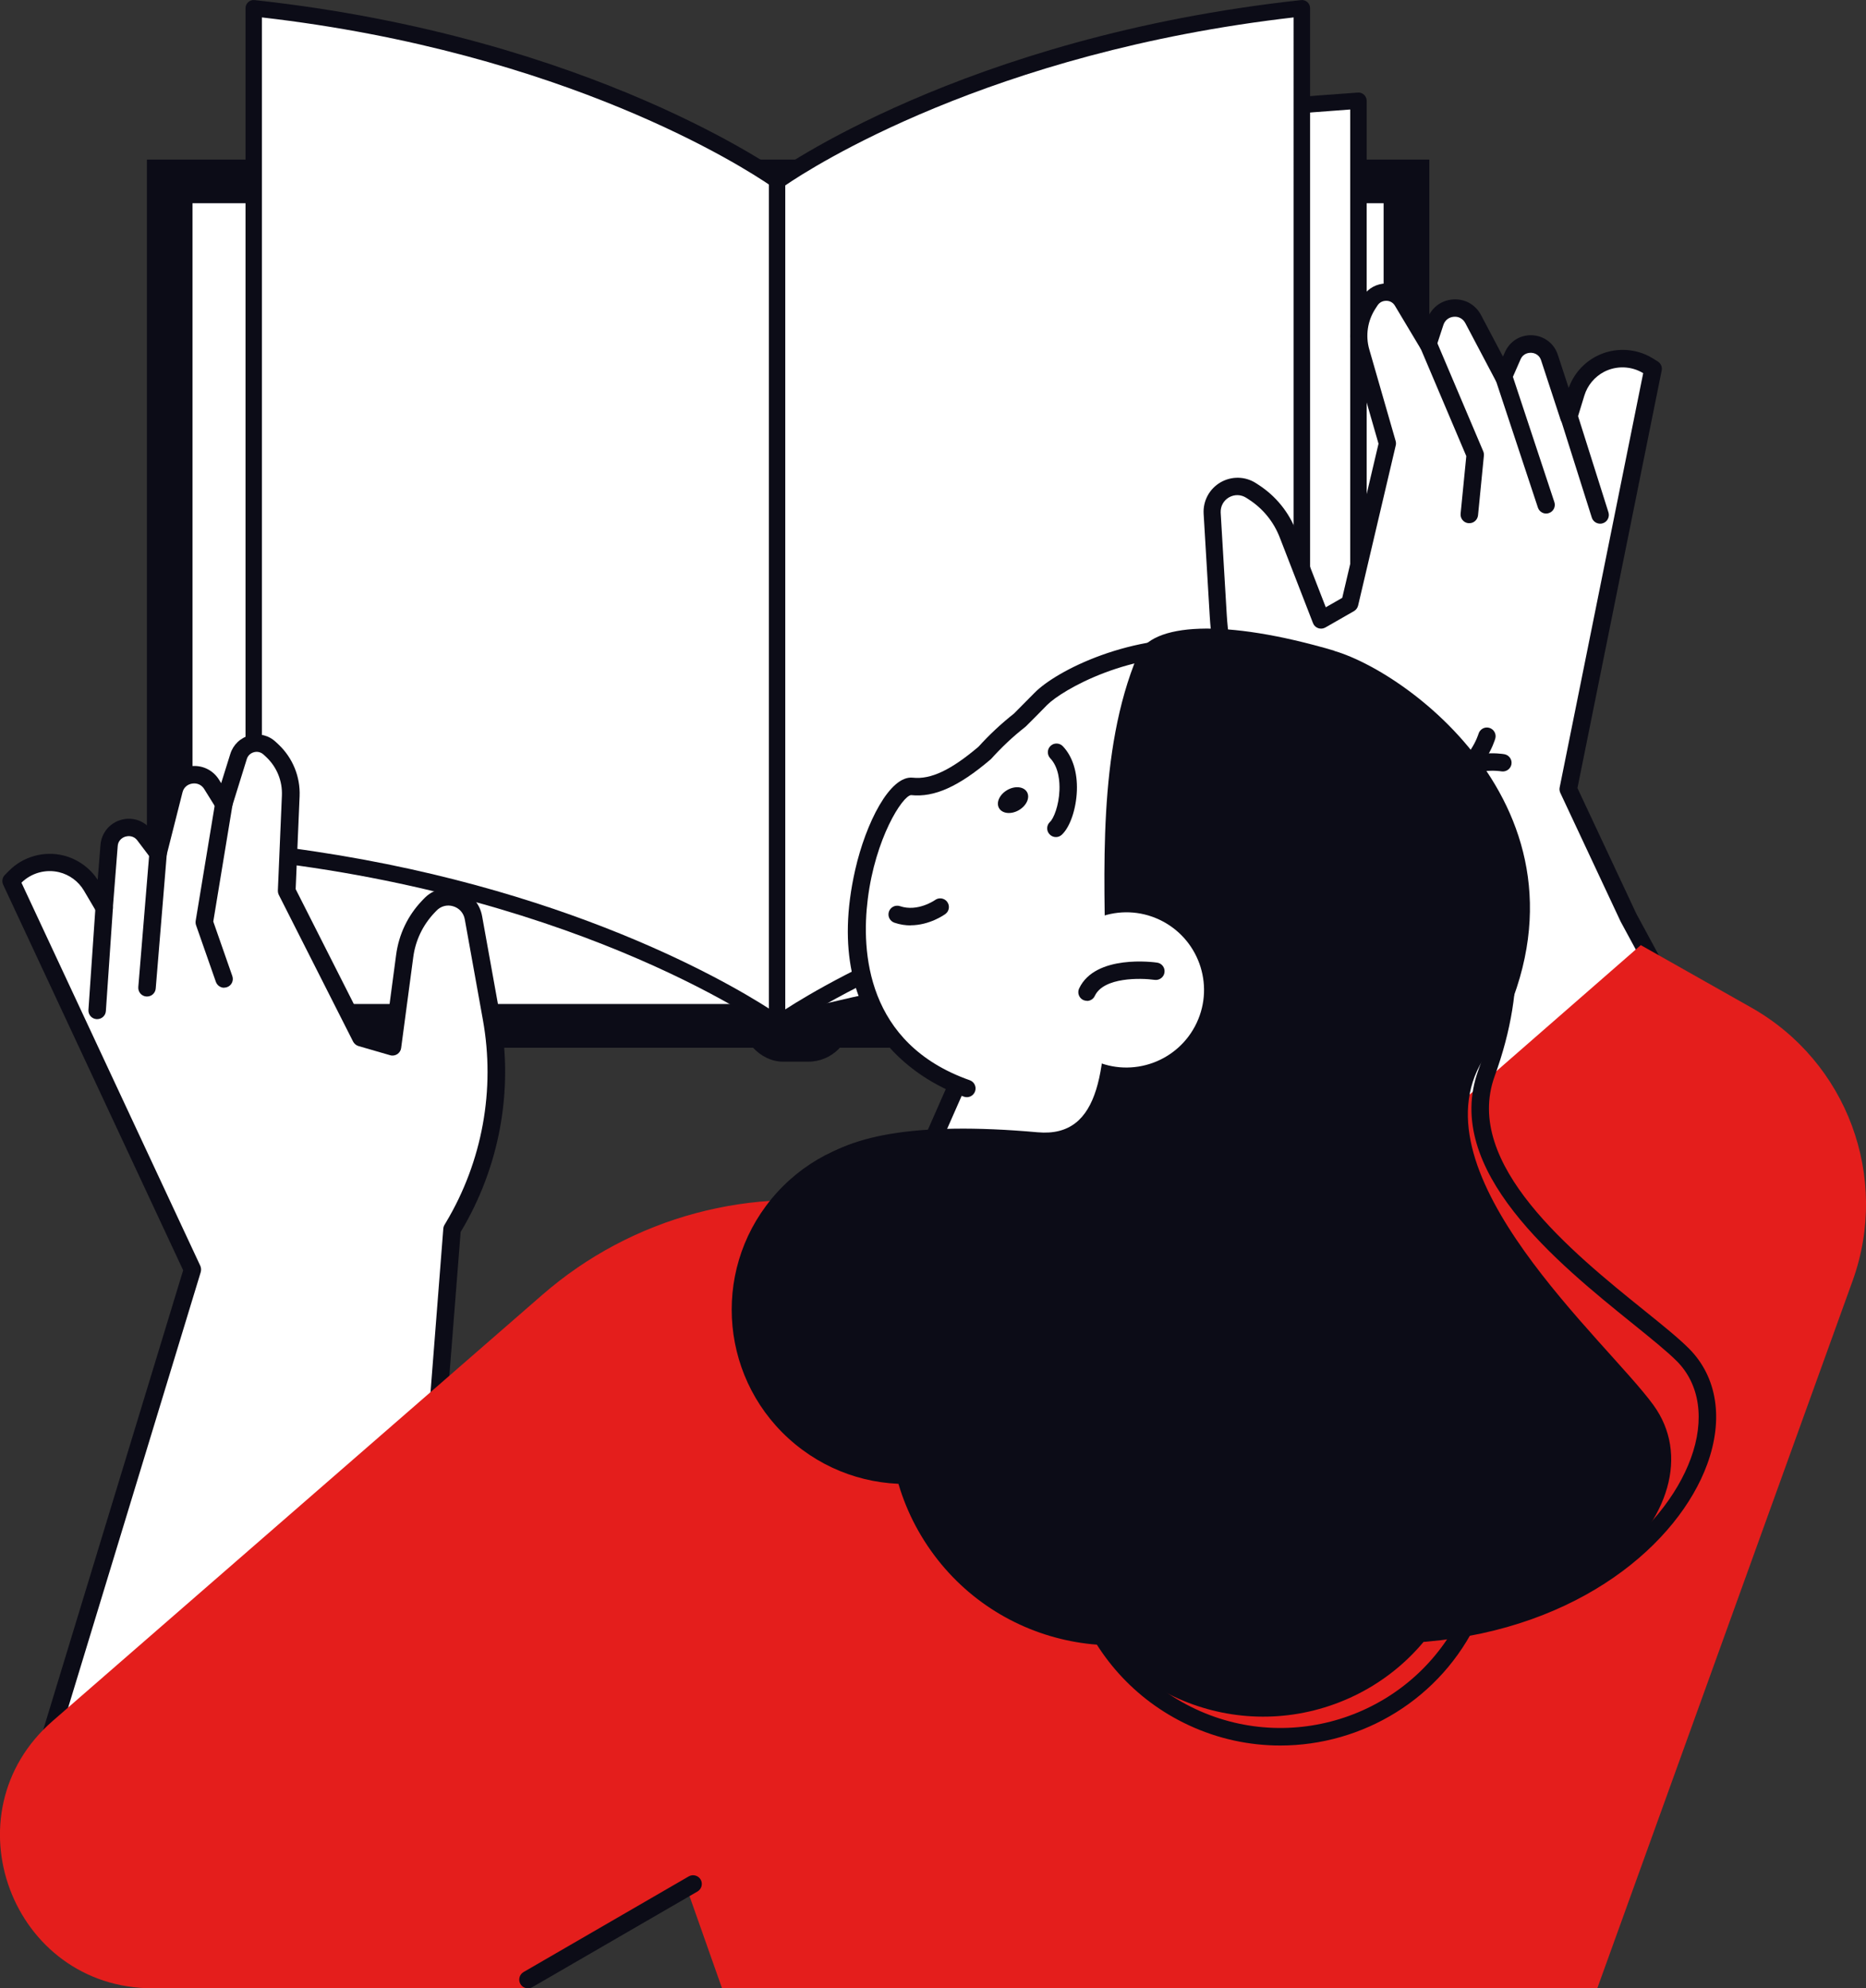 <?xml version="1.0" encoding="UTF-8"?>
<svg id="b" data-name="Calque 2" xmlns="http://www.w3.org/2000/svg" viewBox="0 0 193.88 206.63">
  <rect x="0" y="0" width="193.88" height="206.63" fill="#333333" stroke="none"/>
  <defs>
    <style>
      .d {
        fill: #0c0c17;
      }

      .e {
        fill: #fff;
      }

      .f {
        fill: #e41e1c;
      }
    </style>
  </defs>
  <g id="c" data-name="Calque 1">
    <g>
      <rect class="d" x="76.94" y="18.6" width="11.46" height="91.73" rx="4.4" ry="4.4"/>
      <rect class="d" x="15.27" y="16.59" width="133.23" height="92.29"/>
      <rect class="d" x="15.27" y="16.59" width="133.23" height="92.29"/>
      <g>
        <rect class="e" x="39.42" y="0" width="84.92" height="125.47" transform="translate(144.62 -19.15) rotate(90)"/>
        <path class="d" d="M144.61,106.05H19.15c-.47,0-.85-.38-.85-.85V20.27c0-.47.38-.85.85-.85h125.47c.47,0,.85.38.85.85v84.92c0,.47-.38.85-.85.85ZM20,104.34h123.76V21.12H20v83.22Z"/>
      </g>
      <g>
        <path class="e" d="M80.88,19.76v86.6c14.42-3.68,34.65-7.56,60.26-9.29V10.47c-25.61,1.74-45.85,5.61-60.26,9.29Z"/>
        <path class="d" d="M80.88,107.22c-.19,0-.37-.06-.52-.18-.21-.16-.33-.41-.33-.67V19.76c0-.39.26-.73.64-.82,18.44-4.71,38.77-7.85,60.42-9.32.24-.02.47.07.64.23.17.16.27.39.27.62v86.6c0,.45-.35.82-.79.85-21.55,1.46-41.77,4.58-60.11,9.27-.07.02-.14.03-.21.03ZM81.73,20.42v84.85c17.93-4.51,37.62-7.53,58.56-8.99V11.38c-20.95,1.47-40.65,4.51-58.56,9.04Z"/>
      </g>
      <g>
        <path class="e" d="M26.36.85v87.67c35.36,3.84,54.53,17.97,54.53,17.97V18.83S61.71,4.7,26.36.85Z"/>
        <path class="d" d="M80.88,107.35c-.18,0-.36-.06-.5-.17-.19-.14-19.42-14.04-54.11-17.81-.43-.05-.76-.41-.76-.85V.85c0-.24.1-.47.28-.63.18-.16.42-.24.66-.21,35.18,3.82,54.75,17.99,54.94,18.13.22.16.35.42.35.69v87.67c0,.32-.18.62-.47.76-.12.06-.25.09-.38.09ZM27.21,87.76c29.51,3.35,47.87,13.95,52.82,17.14V19.27c-2.72-1.86-21.25-13.83-52.82-17.46v85.95Z"/>
      </g>
      <g>
        <path class="e" d="M135.27.85v87.67c-35.36,3.84-54.53,17.97-54.53,17.97V18.83S99.91,4.7,135.27.85Z"/>
        <path class="d" d="M80.74,107.35c-.13,0-.26-.03-.38-.09-.29-.14-.47-.44-.47-.76V18.83c0-.27.13-.53.35-.69.19-.14,19.76-14.31,54.94-18.13.24-.03.48.05.66.21.18.16.28.39.28.63v87.67c0,.43-.33.8-.76.85-34.69,3.77-53.92,17.67-54.11,17.81-.15.11-.33.17-.5.17ZM81.59,19.27v85.63c4.95-3.19,23.31-13.78,52.82-17.14V1.81c-31.57,3.63-50.11,15.6-52.82,17.46Z"/>
      </g>
      <g>
        <g>
          <path class="e" d="M43.55,186.45l3.43-58.69.16-.27c3.89-6.51,5.3-14.22,3.95-21.69l-1.88-10.44c-.38-2.12-3.02-2.91-4.5-1.34l-.21.22c-1.32,1.4-2.17,3.18-2.43,5.1l-1.26,9.45-3.28-.95-7.72-15.25.42-9.89c.07-1.75-.61-3.45-1.89-4.65l-.29-.27c-1.06-1.01-2.82-.55-3.25.85l-1.53,4.93-1.26-2.03c-1-1.61-3.44-1.23-3.91.6l-1.66,6.56-1.43-1.89c-1.13-1.49-3.52-.8-3.66,1.07l-.51,6.46-1.32-2.24c-.69-1.17-1.82-2.01-3.14-2.33-1.72-.42-3.53.09-4.77,1.34l-.44.44,18.85,40.38L3.64,186.45h39.91Z"/>
          <path class="d" d="M3.4,187.35c-.09,0-.18-.01-.26-.04-.48-.15-.75-.65-.6-1.13l16.49-54.17L.33,91.94c-.16-.34-.09-.75.18-1.02l.44-.44c1.46-1.47,3.62-2.07,5.63-1.58,1.46.36,2.75,1.28,3.57,2.53l.29-3.62c.1-1.23.92-2.25,2.11-2.6,1.18-.35,2.43.06,3.18,1.05l.29.39,1.2-4.74c.31-1.21,1.26-2.08,2.49-2.27,1.23-.19,2.41.35,3.06,1.41l.21.34.95-3.04c.3-.96,1.05-1.68,2.03-1.93.97-.25,1.98,0,2.71.7l.29.27c1.46,1.39,2.25,3.33,2.17,5.35l-.41,9.66,7.43,14.68,1.89.55,1.12-8.41c.28-2.11,1.2-4.05,2.67-5.6l.21-.22c.92-.98,2.29-1.34,3.58-.96,1.29.38,2.23,1.44,2.47,2.76l1.88,10.44c1.39,7.69-.06,15.61-4.06,22.31l-.05.09-1.64,20.9-2.18,37.56c-.03.5-.47.88-.96.85-.5-.03-.88-.46-.85-.96l2.18-37.58,1.65-21.12c.01-.14.05-.27.12-.39l.16-.27c3.78-6.33,5.14-13.81,3.83-21.06l-1.88-10.44c-.12-.65-.57-1.16-1.21-1.35-.63-.19-1.29-.01-1.74.47l-.21.22c-1.2,1.27-1.96,2.86-2.19,4.59l-1.26,9.45c-.03.26-.18.49-.4.64-.22.14-.49.19-.75.11l-3.28-.95c-.24-.07-.44-.24-.56-.46l-7.72-15.25c-.07-.14-.1-.29-.1-.45l.42-9.89c.06-1.49-.52-2.93-1.6-3.96l-.29-.27c-.28-.26-.64-.36-1.01-.26-.37.1-.64.36-.75.72l-1.53,4.93c-.11.34-.4.58-.75.63-.35.04-.7-.12-.88-.42l-1.26-2.03c-.27-.44-.74-.65-1.25-.57-.51.08-.89.42-1.01.92l-1.66,6.56c-.09.34-.36.6-.7.66-.34.07-.69-.06-.9-.34l-1.43-1.89c-.44-.58-1.05-.45-1.23-.4-.18.05-.76.28-.81,1l-.51,6.46c-.03.39-.31.72-.7.81-.38.08-.78-.08-.98-.42l-1.32-2.24c-.56-.95-1.5-1.65-2.58-1.91-1.4-.34-2.89.08-3.91,1.09l18.58,39.81c.09.2.11.43.05.65l-16.59,54.51c-.12.39-.48.64-.87.64Z"/>
          <path class="d" d="M23.29,102.65c-.37,0-.72-.23-.86-.61l-2.06-5.89c-.05-.14-.06-.3-.04-.45l2.03-12.3c.08-.49.54-.84,1.04-.75.49.08.83.55.75,1.04l-1.99,12.08,1.98,5.67c.16.47-.08.99-.56,1.15-.1.03-.2.05-.3.05Z"/>
          <path class="d" d="M15.28,103.56s-.05,0-.08,0c-.5-.04-.87-.48-.83-.98l1.15-13.96c.04-.5.46-.86.98-.83.5.04.87.48.83.98l-1.15,13.96c-.04.47-.43.83-.9.83Z"/>
          <path class="d" d="M10.09,105.91s-.04,0-.06,0c-.5-.03-.88-.47-.84-.97l.73-10.66c.04-.5.47-.86.97-.84.5.03.88.47.84.97l-.73,10.66c-.03.48-.43.84-.9.84Z"/>
        </g>
        <g>
          <path class="e" d="M161.81,174.54l-26.05-90.22-.22-.22c-5.32-5.41-8.5-12.57-8.94-20.15l-.63-10.59c-.13-2.15,2.25-3.54,4.06-2.36l.26.17c1.62,1.05,2.86,2.58,3.56,4.38l3.45,8.89,2.97-1.7,3.91-16.64-2.74-9.52c-.48-1.68-.22-3.49.74-4.96l.22-.34c.8-1.23,2.61-1.2,3.36.06l2.65,4.43.74-2.26c.59-1.8,3.05-2.01,3.94-.33l3.16,5.99.95-2.17c.75-1.72,3.23-1.6,3.81.18l2.02,6.16.76-2.48c.4-1.3,1.3-2.38,2.5-3,1.57-.81,3.45-.74,4.95.18l.53.33-8.81,43.68,23.13,46.14-24.29,46.37Z"/>
          <path class="d" d="M158.66,165.88c-.41,0-.78-.27-.88-.69l-8.32-33.49-8-27.01-6.5-19.9-.07-.07c-5.47-5.57-8.74-12.93-9.2-20.73l-.63-10.59c-.08-1.34.59-2.59,1.75-3.27,1.16-.67,2.58-.64,3.7.09l.26.17c1.79,1.16,3.14,2.83,3.91,4.81l3.07,7.91,1.71-.98,3.77-16.02-2.67-9.29c-.56-1.94-.25-4.02.85-5.71l.22-.34c.53-.83,1.44-1.31,2.42-1.31h.05c1,.02,1.91.54,2.42,1.4l1.63,2.73.13-.38c.39-1.18,1.4-1.98,2.64-2.09,1.25-.1,2.37.51,2.96,1.62l2.28,4.32.2-.45c.49-1.13,1.59-1.83,2.84-1.77,1.23.06,2.28.85,2.66,2.03l1.13,3.45c.5-1.42,1.54-2.61,2.88-3.3,1.84-.95,4.08-.87,5.84.21l.53.33c.32.2.49.58.41.95l-8.75,43.39,6.12,13.06,14.66,27.1c.24.44.07.99-.37,1.23-.44.24-.99.07-1.23-.37l-14.69-27.14-6.27-13.38c-.08-.18-.11-.37-.07-.56l8.68-43.06c-1.23-.75-2.78-.8-4.06-.14-.98.51-1.73,1.41-2.05,2.46l-.76,2.48c-.12.38-.46.64-.86.64h0c-.39,0-.74-.25-.86-.62l-2.02-6.16c-.23-.69-.84-.77-1.03-.78-.18,0-.8.01-1.1.68l-.95,2.17c-.14.32-.45.53-.8.54-.34.02-.67-.17-.83-.48l-3.16-5.99c-.24-.45-.69-.71-1.2-.66-.51.04-.92.36-1.08.85l-.74,2.26c-.11.34-.41.58-.76.62-.36.04-.7-.13-.88-.44l-2.65-4.43c-.19-.33-.52-.52-.9-.52-.4,0-.71.17-.92.49l-.22.34c-.81,1.25-1.04,2.79-.63,4.22l2.74,9.52c.04.15.05.31.01.46l-3.91,16.64c-.06.24-.21.45-.43.58l-2.97,1.7c-.23.13-.5.16-.75.07-.25-.09-.45-.28-.54-.53l-3.45-8.89c-.63-1.63-1.74-3-3.21-3.95l-.26-.17c-.56-.36-1.23-.38-1.81-.05-.57.33-.89.93-.86,1.59l.63,10.59c.44,7.36,3.52,14.31,8.69,19.57l.22.22c.1.1.17.22.21.35l6.58,20.12,8.01,27.07,8.33,33.52c.12.49-.18.98-.66,1.1-.07.02-.15.03-.22.03Z"/>
          <path class="d" d="M152.66,54.37s-.06,0-.09,0c-.5-.05-.86-.49-.81-.99l.59-5.98-4.78-11.27c-.2-.46.02-.99.48-1.19.46-.19.99.02,1.19.48l4.87,11.48c.06.14.08.29.07.44l-.61,6.21c-.05.47-.44.82-.9.82Z"/>
          <path class="d" d="M160.65,53.37c-.38,0-.73-.24-.86-.62l-4.4-13.3c-.16-.47.1-.99.57-1.14.47-.16.99.1,1.14.57l4.4,13.3c.16.47-.1.99-.57,1.14-.09.03-.19.05-.28.05Z"/>
          <path class="d" d="M166.25,54.42c-.38,0-.74-.25-.86-.63l-3.22-10.19c-.15-.48.11-.99.59-1.14.48-.15.99.11,1.14.59l3.22,10.19c.15.48-.11.99-.59,1.14-.09.03-.18.04-.27.04Z"/>
        </g>
      </g>
      <path class="f" d="M165.96,206.63l26.53-73.53c3.88-10.76-.57-22.76-10.53-28.39l-11.48-6.49-40.11,35.02-40.03-7.79c-12.13-2.36-24.68,1-34,9.12L5.47,178.85c-11.05,9.61-4.25,27.78,10.4,27.78h38.68l16.86-10.24,3.61,10.24h90.93Z"/>
      <path class="d" d="M54.85,206.63c-.31,0-.62-.16-.78-.45-.25-.43-.1-.99.33-1.24l17.16-9.94c.43-.25.99-.1,1.24.33.25.43.1.99-.33,1.24l-17.16,9.94c-.14.08-.3.12-.45.12Z"/>
      <g>
        <g>
          <polygon class="e" points="113.45 157.36 90.52 133.01 103.11 104.4 129.68 116.09 113.45 157.36"/>
          <path class="d" d="M113.45,158.27c-.25,0-.49-.1-.66-.28l-22.92-24.35c-.25-.26-.32-.65-.17-.99l12.59-28.61c.2-.46.73-.67,1.19-.46l26.56,11.69c.45.2.66.71.48,1.16l-16.23,41.27c-.11.29-.37.5-.67.56-.06.01-.11.02-.17.02ZM91.59,132.83l21.53,22.87,15.39-39.14-24.94-10.97-11.99,27.23Z"/>
        </g>
        <g>
          <path class="e" d="M118.38,123.41c6.94.9,14.31-.8,20.5-5.34,12.5-9.17,15.16-26.21,6.56-38.52-14.11-20.19-34.1-10.19-37.31-6.92-.75.76-1.48,1.5-2.19,2.21-1.33,1.05-2.55,2.19-3.65,3.41-2.71,2.31-5.17,3.72-7.55,3.47-3.63-.39-13.29,24.68,5.7,31.39l17.93,10.3Z"/>
          <path class="d" d="M122.02,124.55c-1.25,0-2.5-.08-3.75-.24-.5-.06-.85-.52-.78-1.01.06-.5.51-.85,1.01-.78,7,.91,14.05-.93,19.85-5.17,12.01-8.81,14.81-25.18,6.36-37.27-5.05-7.23-11.34-11.21-18.67-11.83-8.58-.72-15.74,3.49-17.25,5.02-.75.77-1.48,1.51-2.2,2.22-.02.02-.05.05-.08.07-1.28,1-2.46,2.12-3.53,3.31-.03.03-.06.06-.09.08-3.29,2.8-5.83,3.94-8.23,3.68-.91.09-3.72,4.5-4.5,10.83-.67,5.39-.18,15,10.6,18.8.47.17.72.68.55,1.16-.17.47-.68.72-1.16.55-3.62-1.28-15.12-6.75-11.29-23.59,1.1-4.83,3.6-9.83,5.99-9.56,1.86.2,3.96-.79,6.82-3.22,1.12-1.24,2.35-2.39,3.68-3.44.7-.7,1.41-1.42,2.15-2.17,2.25-2.29,10.06-6.28,18.69-5.55,7.9.66,14.63,4.9,20.01,12.59,9.02,12.91,6.04,30.37-6.77,39.77-5.13,3.77-11.2,5.75-17.4,5.75Z"/>
        </g>
        <path class="d" d="M151.16,78.58c-5.81-7.93-15.03-11.93-24.34-11.58,2.08,1.65,3.97,3.58,5.59,5.79,11.04,15.06,6.3,37.3-10.59,49.69-.94.69-1.9,1.32-2.87,1.92,8.35,2.18,17.68.66,25.31-4.93,13.25-9.71,16.33-28.02,6.89-40.9Z"/>
        <path class="d" d="M94.61,96.17c-.53,0-1.1-.08-1.68-.28-.47-.16-.73-.67-.57-1.15.16-.47.67-.73,1.15-.57,1.85.63,3.63-.63,3.65-.64.4-.29.97-.2,1.26.2.29.4.21.97-.2,1.26-.08.06-1.62,1.17-3.62,1.17Z"/>
        <path class="d" d="M109.71,86.99c-.25,0-.49-.1-.67-.3-.34-.37-.31-.94.06-1.28.37-.34.92-1.67.98-3.3.03-.83-.05-2.35-.96-3.31-.34-.36-.33-.94.03-1.28.36-.35.94-.33,1.28.03,1.01,1.06,1.53,2.7,1.46,4.62-.07,1.92-.72,3.8-1.57,4.58-.17.16-.39.24-.61.24Z"/>
        <path class="d" d="M105.85,84.2c-.8.46-1.72.36-2.05-.22-.33-.58.06-1.42.86-1.88s1.72-.36,2.05.22c.33.58-.06,1.42-.86,1.88Z"/>
        <path class="d" d="M139.09,170.88c-9.69,0-23.55-.79-25.56-4.76-.36-.72-2.25-2.51-4.24-4.4-6.53-6.2-17.47-16.58-14.75-24.89,1.77-5.41,8.75-8.83,21.33-10.43,1.25-.16,2.15-.64,2.76-1.47,2.07-2.82.89-9.46-.48-17.16-1.57-8.83-3.35-18.83-1.41-27.88.87-4.09,7.74-6,18.36-5.1h0c4.45.37,13.46,4.01,18.68,12.17,4.41,6.89,4.93,15.49,1.52,24.87-3.33,9.14,8.04,18.31,15.57,24.38,1.91,1.54,3.57,2.88,4.63,3.95,2.91,2.93,3.6,7.3,1.88,12.01-2.99,8.18-13.18,17.05-29.19,18.44-1.2.1-4.72.27-9.09.27ZM130.22,76.39c-7.49,0-11.28,1.81-11.73,3.88-1.86,8.7-.11,18.53,1.43,27.19,1.5,8.44,2.69,15.11.16,18.55-.91,1.23-2.25,1.97-3.99,2.19-11.65,1.49-18.32,4.58-19.83,9.2-2.36,7.22,8.05,17.1,14.28,23.01,2.7,2.56,4.13,3.94,4.61,4.9,1.88,3.72,24.03,4.27,32.88,3.5,15.22-1.32,24.85-9.61,27.65-17.25,1.47-4.02.94-7.7-1.46-10.11-1-1-2.62-2.31-4.49-3.82-7.92-6.39-19.9-16.05-16.13-26.41,3.26-8.95,2.81-16.79-1.34-23.28-4.61-7.21-12.9-10.97-17.31-11.34-1.71-.14-3.28-.21-4.72-.21Z"/>
        <path class="d" d="M138.63,67.64c8.38,2.46,29.96,18.68,15.43,42.53-7.22,11.86,12.88,29.18,17.72,35.83,7.51,10.31-8.4,27.66-35.4,24.19-7.76-1-35.54-6.75-37.37-12.28-1.83-5.53-42.92-44.88,8.8-40.24,13.35,1.2,2.02-29.57,10.39-49.56,1.42-3.39,9.02-3.84,20.42-.49Z"/>
        <path class="e" d="M109.73,99.46c-1.89,4.03-.14,8.83,3.89,10.72,4.03,1.89,8.83.14,10.72-3.89s.14-8.83-3.89-10.72c-4.03-1.89-8.83-.14-10.72,3.89Z"/>
        <path class="d" d="M112.94,104.01c-.13,0-.26-.03-.38-.08-.45-.21-.65-.75-.44-1.2,1.68-3.59,7.85-2.73,8.11-2.69.49.07.84.53.76,1.03-.07.49-.53.83-1.03.76-1.41-.2-5.29-.3-6.21,1.67-.15.33-.48.52-.82.52Z"/>
        <circle class="d" cx="115.78" cy="147.62" r="23.36" transform="translate(-62.6 89.49) rotate(-33.84)"/>
        <circle class="d" cx="131.26" cy="156.65" r="21.74" transform="translate(-45.56 54.16) rotate(-19.94)"/>
        <path class="d" d="M133.03,181.4c-3.21,0-6.46-.68-9.56-2.13-11.31-5.29-16.21-18.79-10.92-30.1h0c2.56-5.48,7.1-9.63,12.79-11.69,5.69-2.06,11.83-1.79,17.31.77,11.31,5.29,16.21,18.79,10.92,30.1-3.84,8.22-12.02,13.05-20.55,13.05ZM133.08,137.91c-2.4,0-4.8.42-7.12,1.26-5.23,1.9-9.41,5.72-11.77,10.76h0c-4.87,10.4-.36,22.83,10.05,27.69,10.4,4.86,22.83.36,27.69-10.05,4.87-10.4.36-22.83-10.05-27.69-2.8-1.31-5.8-1.97-8.81-1.97ZM113.38,149.55h0,0Z"/>
        <circle class="d" cx="94.13" cy="136.12" r="18.11" transform="translate(-70.77 122.13) rotate(-50.49)"/>
        <circle class="d" cx="138.85" cy="139.42" r="13.8" transform="translate(-39.22 55.71) rotate(-19.94)"/>
        <g>
          <path class="d" d="M150.21,81.68c-.43,0-.8-.3-.89-.73-.1-.49.23-.97.72-1.06,2.64-.51,3.57-3.6,3.58-3.63.14-.48.64-.76,1.12-.62.48.14.76.64.62,1.12-.05.17-1.24,4.19-4.98,4.91-.06.01-.12.02-.17.02Z"/>
          <path class="d" d="M150.42,82.11c-.19,0-.38-.06-.55-.18-.4-.3-.47-.87-.17-1.27,2.31-3.03,6.44-2.31,6.61-2.28.49.09.82.56.73,1.05-.09.49-.56.81-1.05.73-.06-.01-3.23-.53-4.85,1.59-.18.23-.45.36-.72.36Z"/>
        </g>
      </g>
    </g>
  </g>
</svg>